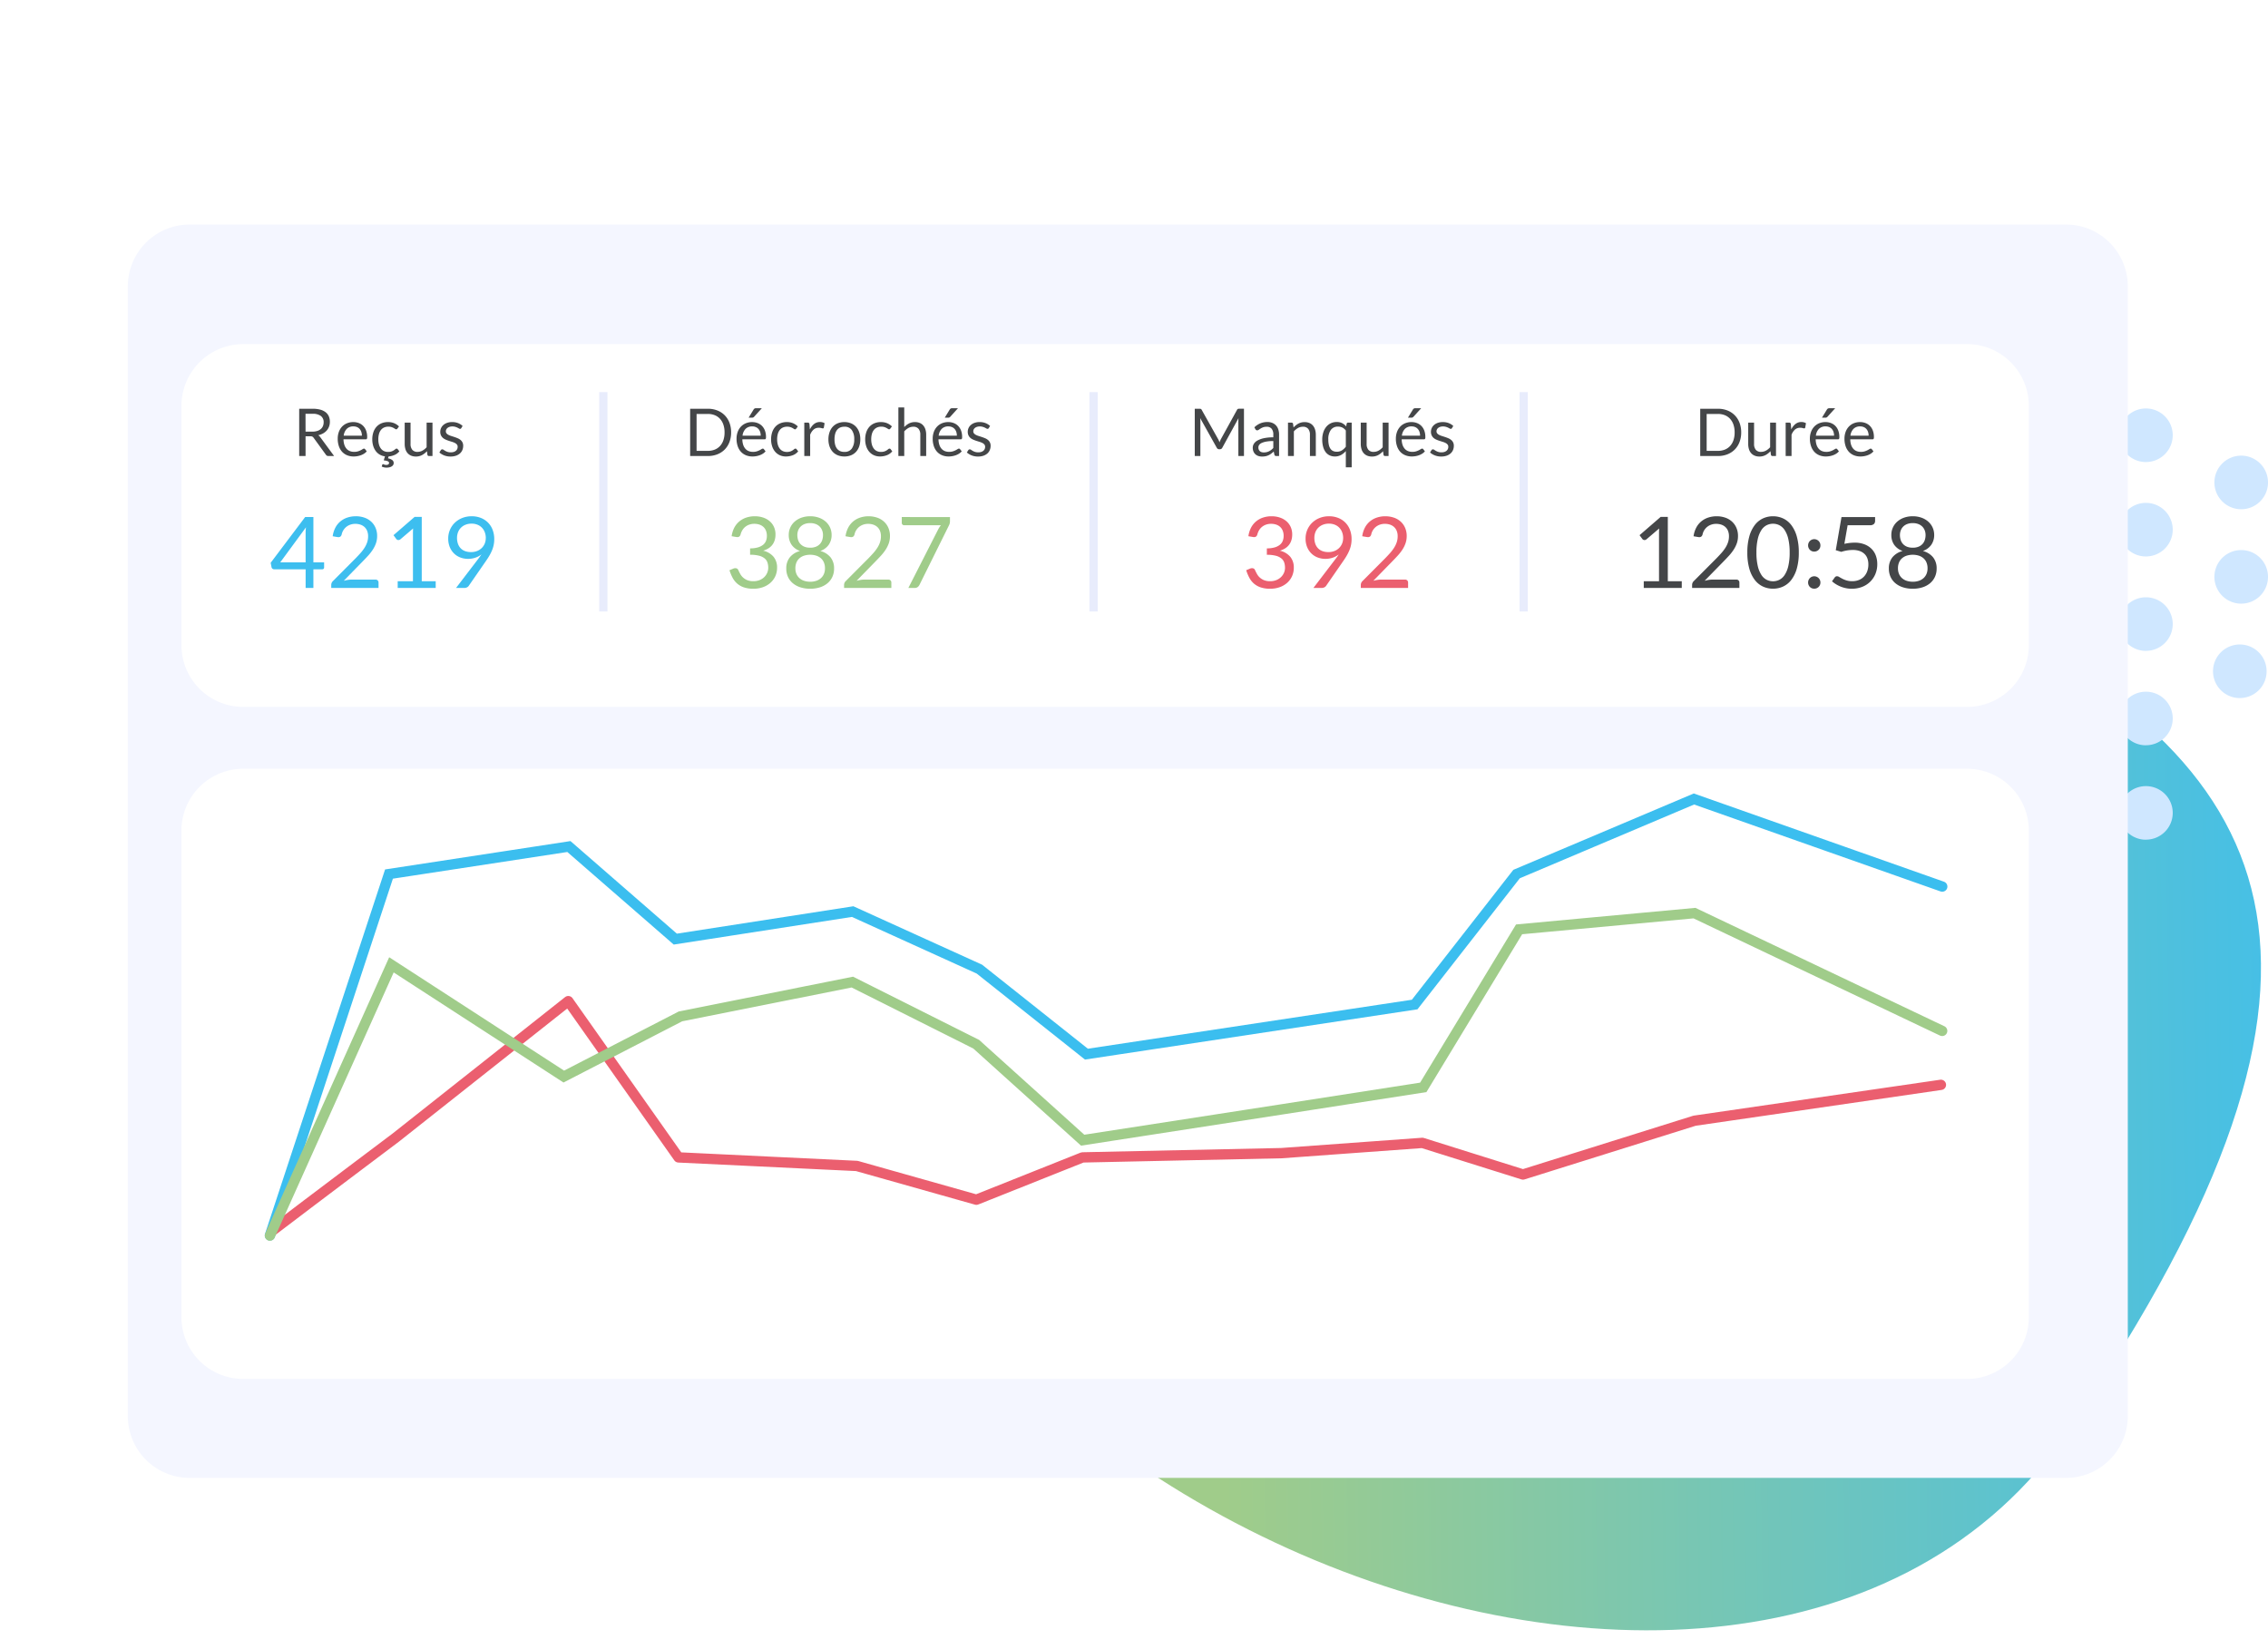 <?xml version="1.0" encoding="UTF-8"?> <svg xmlns="http://www.w3.org/2000/svg" xmlns:xlink="http://www.w3.org/1999/xlink" width="550" height="400" viewBox="0 0 550 400"><defs><linearGradient id="linear-gradient" x1="0.018" y1="0.285" x2="0.69" y2="0.431" gradientUnits="objectBoundingBox"><stop offset="0" stop-color="#3dbeef"></stop><stop offset="1" stop-color="#a0cc8a"></stop></linearGradient><filter id="Tracé_2429" x="7" y="30.46" width="533" height="352" filterUnits="userSpaceOnUse"><feOffset dx="6" dy="6"></feOffset><feGaussianBlur stdDeviation="8" result="blur"></feGaussianBlur><feFlood flood-color="#00144b" flood-opacity="0.149"></feFlood><feComposite operator="in" in2="blur"></feComposite><feComposite in="SourceGraphic"></feComposite></filter><filter id="Tracé_2430" x="20" y="162.46" width="496" height="196" filterUnits="userSpaceOnUse"><feOffset dy="6"></feOffset><feGaussianBlur stdDeviation="8" result="blur-2"></feGaussianBlur><feFlood flood-color="#00144b" flood-opacity="0.078"></feFlood><feComposite operator="in" in2="blur-2"></feComposite><feComposite in="SourceGraphic"></feComposite></filter><filter id="Tracé_2431" x="20" y="59.46" width="496" height="136" filterUnits="userSpaceOnUse"><feOffset dy="6"></feOffset><feGaussianBlur stdDeviation="8" result="blur-3"></feGaussianBlur><feFlood flood-color="#00144b" flood-opacity="0.078"></feFlood><feComposite operator="in" in2="blur-3"></feComposite><feComposite in="SourceGraphic"></feComposite></filter><clipPath id="clip-_03-_Version_1_1"><rect width="550" height="400"></rect></clipPath></defs><g id="_03-_Version_1_1" data-name="03- Version 1 – 1" clip-path="url(#clip-_03-_Version_1_1)"><rect width="550" height="400" fill="#fff"></rect><path id="Tracé_2355" data-name="Tracé 2355" d="M220.406-223.029c-59.748-61.286-68.284-116.232,43.7-196.537S572.751-320.241,503.1-174.423,280.155-161.743,220.406-223.029Z" transform="translate(606.312 -137.639) rotate(160)" fill="url(#linear-gradient)"></path><g id="Groupe_9564" data-name="Groupe 9564" transform="translate(839.186 -7.415) rotate(180)"><path id="Intersection_2" data-name="Intersection 2" d="M114.486,167.545a6.5,6.5,0,1,1,6.5,6.5A6.5,6.5,0,0,1,114.486,167.545Zm-22.9,0a6.5,6.5,0,1,1,6.5,6.5A6.5,6.5,0,0,1,91.589,167.545Zm-22.9-.338a6.5,6.5,0,1,1,6.5,6.5A6.5,6.5,0,0,1,68.692,167.207Zm57.244-22.766a6.5,6.5,0,1,1,6.5,6.5A6.5,6.5,0,0,1,125.935,144.441Zm-22.9,0a6.5,6.5,0,1,1,6.5,6.5A6.5,6.5,0,0,1,103.037,144.441Zm-22.9,0a6.5,6.5,0,1,1,6.5,6.5A6.5,6.5,0,0,1,80.139,144.441Zm-22.9,0a6.5,6.5,0,1,1,6.5,6.5A6.5,6.5,0,0,1,57.243,144.441Zm-22.9,0a6.5,6.5,0,1,1,6.5,6.5A6.5,6.5,0,0,1,34.346,144.441Zm103.037-23.1a6.5,6.5,0,1,1,6.5,6.5A6.5,6.5,0,0,1,137.382,121.338Zm-22.9,0a6.5,6.5,0,1,1,6.5,6.5A6.5,6.5,0,0,1,114.486,121.338Zm-22.9,0a6.5,6.5,0,1,1,6.5,6.5A6.5,6.5,0,0,1,91.589,121.338Zm-68.692,0a6.5,6.5,0,1,1,6.5,6.5A6.5,6.5,0,0,1,22.9,121.338Zm-22.9,0a6.5,6.5,0,1,1,6.5,6.5A6.5,6.5,0,0,1,0,121.338ZM68.692,121a6.5,6.5,0,1,1,6.5,6.5A6.5,6.5,0,0,1,68.692,121Zm-22.9,0a6.5,6.5,0,1,1,6.5,6.5A6.5,6.5,0,0,1,45.795,121ZM149.177,98.234a6.5,6.5,0,0,1,6.5-6.5,6.565,6.565,0,0,1,.741.042v12.911a6.565,6.565,0,0,1-.741.042A6.5,6.5,0,0,1,149.177,98.234Zm-23.242,0a6.5,6.5,0,1,1,6.5,6.5A6.5,6.5,0,0,1,125.935,98.234Zm-22.9,0a6.5,6.5,0,1,1,6.5,6.5A6.5,6.5,0,0,1,103.037,98.234Zm-22.9,0a6.5,6.5,0,1,1,6.5,6.5A6.5,6.5,0,0,1,80.139,98.234Zm-22.9,0a6.5,6.5,0,1,1,6.5,6.5A6.5,6.5,0,0,1,57.243,98.234Zm-22.9,0a6.5,6.5,0,1,1,6.5,6.5A6.5,6.5,0,0,1,34.346,98.234Zm-22.9,0a6.5,6.5,0,1,1,6.5,6.5A6.5,6.5,0,0,1,11.447,98.234ZM137.382,75.468a6.5,6.5,0,1,1,6.5,6.5A6.5,6.5,0,0,1,137.382,75.468Zm-22.9,0a6.5,6.5,0,1,1,6.5,6.5A6.5,6.5,0,0,1,114.486,75.468Zm-22.9,0a6.5,6.5,0,1,1,6.5,6.5A6.5,6.5,0,0,1,91.589,75.468Zm-22.9,0a6.5,6.5,0,1,1,6.5,6.5A6.5,6.5,0,0,1,68.692,75.468Zm-22.9,0a6.5,6.5,0,1,1,6.5,6.5A6.5,6.5,0,0,1,45.795,75.468Zm-22.9,0a6.5,6.5,0,1,1,6.5,6.5A6.5,6.5,0,0,1,22.9,75.468Zm-22.9,0a6.5,6.5,0,1,1,6.5,6.5A6.5,6.5,0,0,1,0,75.468ZM34.346,52.534a6.5,6.5,0,1,1,6.5,6.5A6.5,6.5,0,0,1,34.346,52.534Zm114.831-.169a6.5,6.5,0,0,1,6.5-6.5,6.563,6.563,0,0,1,.741.042V58.822a6.5,6.5,0,0,1-7.239-6.457Zm-23.242,0a6.5,6.5,0,1,1,6.5,6.5A6.5,6.5,0,0,1,125.935,52.365Zm-22.9,0a6.5,6.5,0,1,1,6.5,6.5A6.5,6.5,0,0,1,103.037,52.365Zm-22.9,0a6.5,6.5,0,1,1,6.5,6.5A6.5,6.5,0,0,1,80.139,52.365Zm-22.9,0a6.5,6.5,0,1,1,6.5,6.5A6.5,6.5,0,0,1,57.243,52.365Zm-45.8,0a6.5,6.5,0,1,1,6.5,6.5A6.5,6.5,0,0,1,11.447,52.365ZM137.382,29.6a6.5,6.5,0,1,1,6.5,6.5A6.5,6.5,0,0,1,137.382,29.6Zm-22.9,0a6.5,6.5,0,1,1,6.5,6.5A6.5,6.5,0,0,1,114.486,29.6Zm-22.9,0a6.5,6.5,0,1,1,6.5,6.5A6.5,6.5,0,0,1,91.589,29.6Zm-22.9,0a6.5,6.5,0,1,1,6.5,6.5A6.5,6.5,0,0,1,68.692,29.6Zm-22.9,0a6.5,6.5,0,1,1,6.5,6.5A6.5,6.5,0,0,1,45.795,29.6Zm-22.9,0a6.5,6.5,0,1,1,6.5,6.5A6.5,6.5,0,0,1,22.9,29.6ZM0,29.6a6.5,6.5,0,1,1,6.5,6.5A6.5,6.5,0,0,1,0,29.6ZM149.177,6.5a6.5,6.5,0,0,1,6.5-6.5,6.563,6.563,0,0,1,.741.042V12.953a6.562,6.562,0,0,1-.741.042A6.5,6.5,0,0,1,149.177,6.5Zm-23.242,0a6.5,6.5,0,1,1,6.5,6.5A6.5,6.5,0,0,1,125.935,6.5Z" transform="translate(463.229 -245.416) rotate(90)" fill="#cfe7ff" stroke="rgba(0,0,0,0)" stroke-miterlimit="10" stroke-width="1"></path></g><g transform="matrix(1, 0, 0, 1, 0, 0)" filter="url(#Tracé_2429)"><path id="Tracé_2429-2" data-name="Tracé 2429" d="M15,0H470a15,15,0,0,1,15,15V289a15,15,0,0,1-15,15H15A15,15,0,0,1,0,289V15A15,15,0,0,1,15,0Z" transform="translate(25 48.46)" fill="#f4f6ff"></path></g><g transform="matrix(1, 0, 0, 1, 0, 0)" filter="url(#Tracé_2430)"><path id="Tracé_2430-2" data-name="Tracé 2430" d="M15,0H433a15,15,0,0,1,15,15V133a15,15,0,0,1-15,15H15A15,15,0,0,1,0,133V15A15,15,0,0,1,15,0Z" transform="translate(44 180.46)" fill="#fff"></path></g><g transform="matrix(1, 0, 0, 1, 0, 0)" filter="url(#Tracé_2431)"><path id="Tracé_2431-2" data-name="Tracé 2431" d="M15,0H433a15,15,0,0,1,15,15V73a15,15,0,0,1-15,15H15A15,15,0,0,1,0,73V15A15,15,0,0,1,15,0Z" transform="translate(44 77.46)" fill="#fff"></path></g><path id="Tracé_2432" data-name="Tracé 2432" d="M0,0V53.207" transform="translate(146.312 95.106)" fill="none" stroke="#e8ecfc" stroke-width="2"></path><path id="Tracé_2433" data-name="Tracé 2433" d="M0,0V53.207" transform="translate(265.196 95.106)" fill="none" stroke="#e8ecfc" stroke-width="2"></path><path id="Tracé_2434" data-name="Tracé 2434" d="M0,0V53.207" transform="translate(369.5 95.106)" fill="none" stroke="#e8ecfc" stroke-width="2"></path><path id="Tracé_2435" data-name="Tracé 2435" d="M-17.9-4.784V0h-1.544V-11.464h3.24a7.079,7.079,0,0,1,1.88.22,3.588,3.588,0,0,1,1.308.636,2.547,2.547,0,0,1,.764,1,3.355,3.355,0,0,1,.248,1.316A3.3,3.3,0,0,1-12.2-7.152a3,3,0,0,1-.556.948,3.326,3.326,0,0,1-.888.716,4.4,4.4,0,0,1-1.188.448,1.639,1.639,0,0,1,.512.488L-10.976,0h-1.376a.679.679,0,0,1-.624-.328l-2.976-4.1a.867.867,0,0,0-.3-.276,1.067,1.067,0,0,0-.48-.084Zm0-1.128h1.624a3.954,3.954,0,0,0,1.2-.164,2.434,2.434,0,0,0,.864-.464,1.925,1.925,0,0,0,.524-.716,2.338,2.338,0,0,0,.176-.92A1.827,1.827,0,0,0-14.2-9.72a3.267,3.267,0,0,0-2.012-.52h-1.7ZM-6.32-8.232a3.617,3.617,0,0,1,1.344.244,3.017,3.017,0,0,1,1.064.7,3.21,3.21,0,0,1,.7,1.136,4.389,4.389,0,0,1,.252,1.54.929.929,0,0,1-.072.448.3.3,0,0,1-.272.112H-8.7a4.474,4.474,0,0,0,.208,1.336,2.732,2.732,0,0,0,.528.948,2.116,2.116,0,0,0,.8.568,2.747,2.747,0,0,0,1.04.188A3.051,3.051,0,0,0-5.2-1.132,4.4,4.4,0,0,0-4.528-1.4a5.1,5.1,0,0,0,.468-.268.62.62,0,0,1,.324-.124.313.313,0,0,1,.272.136l.4.52A2.7,2.7,0,0,1-3.7-.58a3.935,3.935,0,0,1-.788.388,5.005,5.005,0,0,1-.868.228A5.3,5.3,0,0,1-6.24.112,4.121,4.121,0,0,1-7.788-.172,3.4,3.4,0,0,1-9.012-1a3.817,3.817,0,0,1-.8-1.356A5.514,5.514,0,0,1-10.1-4.216,4.722,4.722,0,0,1-9.844-5.8,3.733,3.733,0,0,1-9.1-7.076,3.443,3.443,0,0,1-7.9-7.924,3.913,3.913,0,0,1-6.32-8.232Zm.032,1.048a2.186,2.186,0,0,0-1.624.6,2.805,2.805,0,0,0-.736,1.652H-4.24a2.883,2.883,0,0,0-.136-.908,2.023,2.023,0,0,0-.4-.712A1.79,1.79,0,0,0-5.42-7.02,2.172,2.172,0,0,0-6.288-7.184ZM.888,1.976A.287.287,0,0,1,1,2l.152.064a1.327,1.327,0,0,0,.216.064,1.4,1.4,0,0,0,.3.028.825.825,0,0,0,.508-.132.41.41,0,0,0,.172-.34.383.383,0,0,0-.088-.256A.683.683,0,0,0,2,1.256a1.983,1.983,0,0,0-.4-.12q-.24-.048-.544-.088l.3-.968a3.4,3.4,0,0,1-1.228-.4,3.191,3.191,0,0,1-.972-.844,4.039,4.039,0,0,1-.64-1.256A5.361,5.361,0,0,1-1.72-4.056a5.335,5.335,0,0,1,.252-1.672A3.788,3.788,0,0,1-.732-7.052a3.336,3.336,0,0,1,1.2-.868A4.031,4.031,0,0,1,2.1-8.232a3.85,3.85,0,0,1,1.5.276,3.6,3.6,0,0,1,1.16.78l-.376.512a.636.636,0,0,1-.128.136.3.3,0,0,1-.184.048.457.457,0,0,1-.26-.1,3.79,3.79,0,0,0-.356-.22,2.981,2.981,0,0,0-.524-.22,2.473,2.473,0,0,0-.756-.1,2.46,2.46,0,0,0-1.048.212A2.032,2.032,0,0,0,.364-6.3,2.77,2.77,0,0,0-.1-5.328,4.8,4.8,0,0,0-.256-4.056,4.647,4.647,0,0,0-.088-2.748a2.834,2.834,0,0,0,.472.96,2.014,2.014,0,0,0,.74.592,2.285,2.285,0,0,0,.98.2,2.505,2.505,0,0,0,.856-.124,2.608,2.608,0,0,0,.56-.276,4.1,4.1,0,0,0,.368-.276.443.443,0,0,1,.288-.124.328.328,0,0,1,.156.036.347.347,0,0,1,.116.1l.4.52A3.036,3.036,0,0,1,3.7-.264,4.561,4.561,0,0,1,2.24.1L2.1.56A2.449,2.449,0,0,1,3.148,1a.888.888,0,0,1,.324.708.847.847,0,0,1-.128.46,1.112,1.112,0,0,1-.356.348,1.8,1.8,0,0,1-.548.22,3.047,3.047,0,0,1-.7.076,2.78,2.78,0,0,1-.624-.068,2.893,2.893,0,0,1-.544-.18L.7,2.12A.184.184,0,0,1,.888,1.976ZM7.56-8.1v5.168a2.15,2.15,0,0,0,.424,1.424,1.578,1.578,0,0,0,1.28.5,2.452,2.452,0,0,0,1.176-.3,3.658,3.658,0,0,0,1.016-.824V-8.1H12.88V0h-.848a.363.363,0,0,1-.384-.3l-.112-.872a4.458,4.458,0,0,1-1.184.94,3.1,3.1,0,0,1-1.5.356,2.926,2.926,0,0,1-1.172-.22,2.324,2.324,0,0,1-.852-.62,2.633,2.633,0,0,1-.516-.968,4.322,4.322,0,0,1-.172-1.256V-8.1Zm12.3,1.336a.316.316,0,0,1-.3.176A.557.557,0,0,1,19.3-6.68q-.152-.088-.372-.2a3.494,3.494,0,0,0-.524-.2,2.5,2.5,0,0,0-.72-.092,2.125,2.125,0,0,0-.648.092,1.556,1.556,0,0,0-.492.252,1.115,1.115,0,0,0-.312.372,1,1,0,0,0-.108.46.766.766,0,0,0,.18.52,1.564,1.564,0,0,0,.476.36,4.15,4.15,0,0,0,.672.268q.376.116.772.248t.772.292a2.8,2.8,0,0,1,.672.4,1.83,1.83,0,0,1,.476.588,1.8,1.8,0,0,1,.18.836,2.647,2.647,0,0,1-.2,1.036,2.261,2.261,0,0,1-.592.824,2.855,2.855,0,0,1-.96.548,3.944,3.944,0,0,1-1.312.2A4.093,4.093,0,0,1,15.72-.148a3.892,3.892,0,0,1-1.168-.708l.336-.544a.488.488,0,0,1,.152-.16.427.427,0,0,1,.232-.056.536.536,0,0,1,.3.112q.16.112.388.248a2.986,2.986,0,0,0,.552.248,2.516,2.516,0,0,0,.812.112A2.226,2.226,0,0,0,18.056-1a1.529,1.529,0,0,0,.52-.292,1.156,1.156,0,0,0,.308-.424,1.318,1.318,0,0,0,.1-.512.849.849,0,0,0-.18-.556,1.519,1.519,0,0,0-.476-.376,3.879,3.879,0,0,0-.676-.272q-.38-.116-.776-.244T16.1-3.972a2.728,2.728,0,0,1-.676-.412A1.866,1.866,0,0,1,14.948-5a1.979,1.979,0,0,1-.18-.884,2.156,2.156,0,0,1,.192-.892,2.187,2.187,0,0,1,.56-.752,2.758,2.758,0,0,1,.9-.516,3.618,3.618,0,0,1,1.224-.192,3.871,3.871,0,0,1,1.436.252,3.4,3.4,0,0,1,1.1.692Z" transform="translate(92 110.606)" fill="#444648"></path><path id="Tracé_2436" data-name="Tracé 2436" d="M-17-6.2h2.6V-4.98a.478.478,0,0,1-.114.324.443.443,0,0,1-.354.132H-17V0h-1.884V-4.524h-7.62a.646.646,0,0,1-.414-.138A.6.6,0,0,1-27.144-5L-27.36-6.1-19-17.2H-17ZM-18.888-13.3q0-.312.018-.672a7.127,7.127,0,0,1,.078-.744L-25.044-6.2h6.156Zm12.18-4.092a6.267,6.267,0,0,1,2.04.324,4.7,4.7,0,0,1,1.638.942,4.4,4.4,0,0,1,1.086,1.506,4.9,4.9,0,0,1,.4,2.016,5.3,5.3,0,0,1-.288,1.776,7.244,7.244,0,0,1-.78,1.566A11.5,11.5,0,0,1-3.75-7.806q-.642.7-1.362,1.434L-9.636-1.74a8.945,8.945,0,0,1,.972-.21,6.056,6.056,0,0,1,.948-.078h5.76a.746.746,0,0,1,.552.2.714.714,0,0,1,.2.528V0H-12.672V-.732a1.328,1.328,0,0,1,.09-.468,1.247,1.247,0,0,1,.294-.444L-6.78-7.176q.684-.7,1.248-1.338A9.753,9.753,0,0,0-4.566-9.8a6.01,6.01,0,0,0,.618-1.314,4.582,4.582,0,0,0,.216-1.422,3.4,3.4,0,0,0-.24-1.326,2.565,2.565,0,0,0-.66-.942,2.777,2.777,0,0,0-.984-.558,3.847,3.847,0,0,0-1.212-.186,3.63,3.63,0,0,0-1.2.192,3.256,3.256,0,0,0-.978.534,3.243,3.243,0,0,0-.72.81,3.159,3.159,0,0,0-.414,1.032.956.956,0,0,1-.288.5.774.774,0,0,1-.5.156q-.06,0-.126-.006t-.15-.018l-1.116-.192a6.325,6.325,0,0,1,.648-2.082,4.963,4.963,0,0,1,1.218-1.518,5.2,5.2,0,0,1,1.692-.93A6.469,6.469,0,0,1-6.708-17.388ZM3.444-1.632h3.7V-13.356q0-.528.036-1.068L4.1-11.8a.823.823,0,0,1-.24.138.69.69,0,0,1-.228.042.669.669,0,0,1-.324-.078A.589.589,0,0,1,3.1-11.88L2.424-12.8l5.112-4.428h1.74v15.6H12.66V0H3.444ZM20.508-7.056a5.235,5.235,0,0,1-1.842-.324,4.43,4.43,0,0,1-1.53-.954,4.588,4.588,0,0,1-1.05-1.548,5.345,5.345,0,0,1-.39-2.106,5.323,5.323,0,0,1,.42-2.112,5.209,5.209,0,0,1,1.176-1.716,5.513,5.513,0,0,1,1.8-1.152,6.086,6.086,0,0,1,2.292-.42,5.931,5.931,0,0,1,2.244.408,5.047,5.047,0,0,1,1.728,1.14,5.021,5.021,0,0,1,1.11,1.752,6.27,6.27,0,0,1,.39,2.256,6.938,6.938,0,0,1-.138,1.41,7.2,7.2,0,0,1-.4,1.3,10.647,10.647,0,0,1-.63,1.266q-.366.63-.834,1.3L20.664-.5a1.1,1.1,0,0,1-.444.366A1.51,1.51,0,0,1,19.56,0H17.592l5.232-6.852q.264-.348.492-.66t.432-.624a4.78,4.78,0,0,1-1.488.8A5.5,5.5,0,0,1,20.508-7.056Zm4.3-5.028a3.943,3.943,0,0,0-.258-1.458,3.215,3.215,0,0,0-.714-1.11,3.121,3.121,0,0,0-1.086-.7A3.78,3.78,0,0,0,21.36-15.6a3.908,3.908,0,0,0-1.446.258,3.28,3.28,0,0,0-1.116.714,3.137,3.137,0,0,0-.714,1.092,3.746,3.746,0,0,0-.252,1.392,4.239,4.239,0,0,0,.234,1.458A2.97,2.97,0,0,0,18.738-9.6a2.827,2.827,0,0,0,1.068.672,4.121,4.121,0,0,0,1.41.228,3.9,3.9,0,0,0,1.53-.282,3.388,3.388,0,0,0,1.122-.75,3.212,3.212,0,0,0,.7-1.08A3.454,3.454,0,0,0,24.8-12.084Z" transform="translate(93 142.606)" fill="#3dbeef"></path><path id="Tracé_2437" data-name="Tracé 2437" d="M-26.144-5.728a6.456,6.456,0,0,1-.408,2.344A5.2,5.2,0,0,1-27.7-1.576,5.136,5.136,0,0,1-29.488-.412a6.2,6.2,0,0,1-2.3.412H-36.08V-11.464h4.288a6.2,6.2,0,0,1,2.3.412A5.108,5.108,0,0,1-27.7-9.884a5.24,5.24,0,0,1,1.152,1.812A6.456,6.456,0,0,1-26.144-5.728Zm-1.592,0a5.754,5.754,0,0,0-.288-1.888,3.979,3.979,0,0,0-.816-1.408,3.48,3.48,0,0,0-1.28-.88,4.424,4.424,0,0,0-1.672-.3H-34.52v8.952h2.728a4.424,4.424,0,0,0,1.672-.3,3.5,3.5,0,0,0,1.28-.876,3.938,3.938,0,0,0,.816-1.4A5.754,5.754,0,0,0-27.736-5.728Zm6.688-2.5a3.618,3.618,0,0,1,1.344.244,3.017,3.017,0,0,1,1.064.7,3.21,3.21,0,0,1,.7,1.136,4.389,4.389,0,0,1,.252,1.54.929.929,0,0,1-.072.448.3.3,0,0,1-.272.112h-5.392a4.474,4.474,0,0,0,.208,1.336,2.732,2.732,0,0,0,.528.948,2.116,2.116,0,0,0,.8.568,2.747,2.747,0,0,0,1.04.188,3.051,3.051,0,0,0,.924-.124,4.4,4.4,0,0,0,.668-.268,5.1,5.1,0,0,0,.468-.268.62.62,0,0,1,.324-.124.313.313,0,0,1,.272.136l.4.52a2.7,2.7,0,0,1-.632.556,3.935,3.935,0,0,1-.788.388,5.005,5.005,0,0,1-.868.228,5.3,5.3,0,0,1-.888.076,4.121,4.121,0,0,1-1.548-.284A3.4,3.4,0,0,1-23.74-1a3.817,3.817,0,0,1-.8-1.356,5.514,5.514,0,0,1-.288-1.856,4.722,4.722,0,0,1,.26-1.584,3.733,3.733,0,0,1,.748-1.276,3.443,3.443,0,0,1,1.192-.848A3.913,3.913,0,0,1-21.048-8.232Zm.032,1.048a2.186,2.186,0,0,0-1.624.6,2.805,2.805,0,0,0-.736,1.652h4.408a2.883,2.883,0,0,0-.136-.908,2.023,2.023,0,0,0-.4-.712,1.79,1.79,0,0,0-.644-.464A2.172,2.172,0,0,0-21.016-7.184Zm2.32-4.408L-20.56-9.528a.764.764,0,0,1-.22.172.637.637,0,0,1-.276.052H-21.9l1.184-1.936a.8.8,0,0,1,.244-.268.729.729,0,0,1,.388-.084Zm8.352,4.928a.636.636,0,0,1-.128.136.3.3,0,0,1-.184.048.457.457,0,0,1-.26-.1,3.79,3.79,0,0,0-.356-.22,2.981,2.981,0,0,0-.524-.22,2.473,2.473,0,0,0-.756-.1,2.46,2.46,0,0,0-1.048.212,2.032,2.032,0,0,0-.764.612,2.77,2.77,0,0,0-.464.968,4.8,4.8,0,0,0-.156,1.272,4.647,4.647,0,0,0,.168,1.308,2.834,2.834,0,0,0,.472.96,2.014,2.014,0,0,0,.74.592,2.285,2.285,0,0,0,.98.2,2.505,2.505,0,0,0,.856-.124,2.608,2.608,0,0,0,.56-.276,4.1,4.1,0,0,0,.368-.276.443.443,0,0,1,.288-.124.3.3,0,0,1,.272.136l.4.52a3.079,3.079,0,0,1-1.32.948,4.68,4.68,0,0,1-1.672.3,3.54,3.54,0,0,1-1.412-.28A3.219,3.219,0,0,1-15.416-.98a3.853,3.853,0,0,1-.756-1.308,5.258,5.258,0,0,1-.276-1.768A5.335,5.335,0,0,1-16.2-5.728a3.788,3.788,0,0,1,.736-1.324,3.336,3.336,0,0,1,1.2-.868,4.031,4.031,0,0,1,1.632-.312,3.85,3.85,0,0,1,1.5.276,3.6,3.6,0,0,1,1.16.78ZM-8.4,0V-8.1h.816a.45.45,0,0,1,.32.088.54.54,0,0,1,.12.3l.1,1.264A3.707,3.707,0,0,1-6.02-7.772a2.271,2.271,0,0,1,1.436-.476,2.258,2.258,0,0,1,.608.076,2.119,2.119,0,0,1,.5.212L-3.656-6.9a.241.241,0,0,1-.248.2,1.245,1.245,0,0,1-.344-.076A2.17,2.17,0,0,0-4.9-6.848a1.835,1.835,0,0,0-1.244.432A3.243,3.243,0,0,0-6.976-5.16V0ZM1.328-8.232a4.163,4.163,0,0,1,1.6.3,3.382,3.382,0,0,1,1.216.84A3.719,3.719,0,0,1,4.916-5.78a5.233,5.233,0,0,1,.268,1.724,5.223,5.223,0,0,1-.268,1.728,3.724,3.724,0,0,1-.768,1.312A3.34,3.34,0,0,1,2.932-.18a4.213,4.213,0,0,1-1.6.292A4.213,4.213,0,0,1-.276-.18,3.378,3.378,0,0,1-1.5-1.016a3.74,3.74,0,0,1-.776-1.312,5.153,5.153,0,0,1-.272-1.728A5.162,5.162,0,0,1-2.272-5.78,3.734,3.734,0,0,1-1.5-7.1a3.421,3.421,0,0,1,1.22-.84A4.163,4.163,0,0,1,1.328-8.232ZM1.328-1A2.08,2.08,0,0,0,3.12-1.8a3.723,3.723,0,0,0,.592-2.244A3.757,3.757,0,0,0,3.12-6.3a2.076,2.076,0,0,0-1.792-.808A2.487,2.487,0,0,0,.272-6.9a1.977,1.977,0,0,0-.748.6,2.665,2.665,0,0,0-.448.964,5.167,5.167,0,0,0-.148,1.292A5.12,5.12,0,0,0-.924-2.76,2.625,2.625,0,0,0-.476-1.8a1.992,1.992,0,0,0,.748.6A2.487,2.487,0,0,0,1.328-1ZM12.472-6.664a.636.636,0,0,1-.128.136.3.3,0,0,1-.184.048.457.457,0,0,1-.26-.1,3.79,3.79,0,0,0-.356-.22,2.981,2.981,0,0,0-.524-.22,2.473,2.473,0,0,0-.756-.1,2.46,2.46,0,0,0-1.048.212,2.032,2.032,0,0,0-.764.612,2.77,2.77,0,0,0-.464.968,4.8,4.8,0,0,0-.156,1.272A4.647,4.647,0,0,0,8-2.748a2.834,2.834,0,0,0,.472.96,2.014,2.014,0,0,0,.74.592,2.285,2.285,0,0,0,.98.2,2.505,2.505,0,0,0,.856-.124,2.608,2.608,0,0,0,.56-.276,4.1,4.1,0,0,0,.368-.276.443.443,0,0,1,.288-.124.3.3,0,0,1,.272.136l.4.52a3.079,3.079,0,0,1-1.32.948,4.68,4.68,0,0,1-1.672.3,3.54,3.54,0,0,1-1.412-.28A3.219,3.219,0,0,1,7.4-.98a3.853,3.853,0,0,1-.756-1.308,5.258,5.258,0,0,1-.276-1.768A5.335,5.335,0,0,1,6.62-5.728a3.788,3.788,0,0,1,.736-1.324,3.336,3.336,0,0,1,1.2-.868,4.031,4.031,0,0,1,1.632-.312,3.85,3.85,0,0,1,1.5.276,3.6,3.6,0,0,1,1.16.78ZM14.416,0V-11.784H15.84v4.768A4.373,4.373,0,0,1,16.992-7.9a3.085,3.085,0,0,1,1.456-.332,2.926,2.926,0,0,1,1.172.22,2.268,2.268,0,0,1,.848.624,2.756,2.756,0,0,1,.516.972A4.23,4.23,0,0,1,21.16-5.16V0H19.736V-5.16a2.181,2.181,0,0,0-.42-1.428A1.57,1.57,0,0,0,18.032-7.1a2.394,2.394,0,0,0-1.18.3,3.886,3.886,0,0,0-1.012.824V0Zm12.1-8.232a3.618,3.618,0,0,1,1.344.244,3.017,3.017,0,0,1,1.064.7,3.21,3.21,0,0,1,.7,1.136,4.389,4.389,0,0,1,.252,1.54.929.929,0,0,1-.072.448.3.3,0,0,1-.272.112H24.144a4.474,4.474,0,0,0,.208,1.336,2.732,2.732,0,0,0,.528.948,2.116,2.116,0,0,0,.8.568,2.747,2.747,0,0,0,1.04.188,3.051,3.051,0,0,0,.924-.124,4.4,4.4,0,0,0,.668-.268,5.1,5.1,0,0,0,.468-.268.62.62,0,0,1,.324-.124.313.313,0,0,1,.272.136l.4.52a2.7,2.7,0,0,1-.632.556,3.935,3.935,0,0,1-.788.388,5.005,5.005,0,0,1-.868.228A5.3,5.3,0,0,1,26.6.112a4.121,4.121,0,0,1-1.548-.284A3.4,3.4,0,0,1,23.828-1a3.817,3.817,0,0,1-.8-1.356,5.514,5.514,0,0,1-.288-1.856A4.722,4.722,0,0,1,23-5.8a3.733,3.733,0,0,1,.748-1.276,3.443,3.443,0,0,1,1.192-.848A3.913,3.913,0,0,1,26.52-8.232Zm.032,1.048a2.186,2.186,0,0,0-1.624.6,2.805,2.805,0,0,0-.736,1.652H28.6a2.883,2.883,0,0,0-.136-.908,2.023,2.023,0,0,0-.4-.712,1.79,1.79,0,0,0-.644-.464A2.172,2.172,0,0,0,26.552-7.184Zm2.32-4.408L27.008-9.528a.764.764,0,0,1-.22.172.637.637,0,0,1-.276.052h-.848l1.184-1.936a.8.8,0,0,1,.244-.268.729.729,0,0,1,.388-.084Zm7.464,4.824a.316.316,0,0,1-.3.176.557.557,0,0,1-.272-.088q-.152-.088-.372-.2a3.494,3.494,0,0,0-.524-.2,2.5,2.5,0,0,0-.72-.092,2.125,2.125,0,0,0-.648.092,1.556,1.556,0,0,0-.492.252,1.115,1.115,0,0,0-.312.372,1,1,0,0,0-.108.46.766.766,0,0,0,.18.52,1.564,1.564,0,0,0,.476.36,4.149,4.149,0,0,0,.672.268q.376.116.772.248t.772.292a2.8,2.8,0,0,1,.672.4,1.83,1.83,0,0,1,.476.588,1.8,1.8,0,0,1,.18.836,2.647,2.647,0,0,1-.2,1.036A2.261,2.261,0,0,1,36-.62a2.855,2.855,0,0,1-.96.548,3.944,3.944,0,0,1-1.312.2,4.093,4.093,0,0,1-1.536-.276,3.892,3.892,0,0,1-1.168-.708L31.36-1.4a.488.488,0,0,1,.152-.16.427.427,0,0,1,.232-.056.536.536,0,0,1,.3.112q.16.112.388.248a2.986,2.986,0,0,0,.552.248A2.516,2.516,0,0,0,33.8-.9,2.226,2.226,0,0,0,34.528-1a1.529,1.529,0,0,0,.52-.292,1.156,1.156,0,0,0,.308-.424,1.318,1.318,0,0,0,.1-.512.849.849,0,0,0-.18-.556,1.519,1.519,0,0,0-.476-.376,3.879,3.879,0,0,0-.676-.272q-.38-.116-.776-.244t-.776-.292a2.728,2.728,0,0,1-.676-.412A1.866,1.866,0,0,1,31.42-5a1.979,1.979,0,0,1-.18-.884,2.156,2.156,0,0,1,.192-.892,2.188,2.188,0,0,1,.56-.752,2.758,2.758,0,0,1,.9-.516,3.618,3.618,0,0,1,1.224-.192,3.871,3.871,0,0,1,1.436.252,3.4,3.4,0,0,1,1.1.692Z" transform="translate(203.444 110.606)" fill="#444648"></path><path id="Tracé_2438" data-name="Tracé 2438" d="M-20.4-17.388a6.266,6.266,0,0,1,2.016.312,4.7,4.7,0,0,1,1.59.888A4.023,4.023,0,0,1-15.756-14.8a4.318,4.318,0,0,1,.372,1.812,4.681,4.681,0,0,1-.21,1.458,3.543,3.543,0,0,1-.6,1.128,3.587,3.587,0,0,1-.942.822,5.252,5.252,0,0,1-1.236.54,4.666,4.666,0,0,1,2.526,1.488A4.021,4.021,0,0,1-15-4.932,4.92,4.92,0,0,1-15.45-2.8a4.8,4.8,0,0,1-1.23,1.614A5.5,5.5,0,0,1-18.5-.162a6.851,6.851,0,0,1-2.226.354,7.08,7.08,0,0,1-2.34-.342,4.853,4.853,0,0,1-1.644-.942,5.015,5.015,0,0,1-1.1-1.422A10.65,10.65,0,0,1-26.544-4.3l.912-.384a1.271,1.271,0,0,1,.5-.108.871.871,0,0,1,.426.1.649.649,0,0,1,.282.318q.024.048.048.1t.048.114q.168.348.408.786a3.33,3.33,0,0,0,.648.822,3.505,3.505,0,0,0,1.014.648,3.776,3.776,0,0,0,1.506.264,3.939,3.939,0,0,0,1.578-.294,3.439,3.439,0,0,0,1.128-.762,3.193,3.193,0,0,0,.678-1.044,3.081,3.081,0,0,0,.228-1.14,4.123,4.123,0,0,0-.186-1.272,2.19,2.19,0,0,0-.672-1,3.46,3.46,0,0,0-1.344-.66,8.371,8.371,0,0,0-2.2-.24V-9.6a6.665,6.665,0,0,0,1.866-.228,3.637,3.637,0,0,0,1.266-.624,2.313,2.313,0,0,0,.714-.948,3.253,3.253,0,0,0,.222-1.224,3.3,3.3,0,0,0-.234-1.3,2.49,2.49,0,0,0-.642-.912,2.687,2.687,0,0,0-.966-.54,3.907,3.907,0,0,0-1.206-.18,3.633,3.633,0,0,0-1.2.192,3.257,3.257,0,0,0-.978.533,3.1,3.1,0,0,0-.714.815,3.816,3.816,0,0,0-.432,1.025.955.955,0,0,1-.288.5.756.756,0,0,1-.492.156q-.06,0-.126-.006t-.15-.018l-1.116-.189a6.325,6.325,0,0,1,.648-2.082A4.963,4.963,0,0,1-24.15-16.14a5.2,5.2,0,0,1,1.692-.93A6.469,6.469,0,0,1-20.4-17.388ZM-6.972.192A7.681,7.681,0,0,1-9.324-.15a5.447,5.447,0,0,1-1.836-.978A4.356,4.356,0,0,1-12.348-2.67a4.78,4.78,0,0,1-.42-2.034,4.217,4.217,0,0,1,.864-2.73,4.71,4.71,0,0,1,2.472-1.53,4.146,4.146,0,0,1-2.046-1.506,4.117,4.117,0,0,1-.69-2.394A4.283,4.283,0,0,1-11.8-14.64a4.25,4.25,0,0,1,1.056-1.44A4.99,4.99,0,0,1-9.1-17.04a6.18,6.18,0,0,1,2.13-.348,6.194,6.194,0,0,1,2.124.348,4.978,4.978,0,0,1,1.644.96,4.25,4.25,0,0,1,1.056,1.44,4.283,4.283,0,0,1,.372,1.776,4.091,4.091,0,0,1-.7,2.394,4.183,4.183,0,0,1-2.04,1.506A4.71,4.71,0,0,1-2.04-7.434,4.217,4.217,0,0,1-1.176-4.7,4.723,4.723,0,0,1-1.6-2.67,4.45,4.45,0,0,1-2.79-1.128,5.38,5.38,0,0,1-4.62-.15,7.681,7.681,0,0,1-6.972.192Zm0-1.7a4.526,4.526,0,0,0,1.506-.234,3.209,3.209,0,0,0,1.128-.66,2.855,2.855,0,0,0,.708-1.02A3.4,3.4,0,0,0-3.384-4.74a3.568,3.568,0,0,0-.294-1.518A2.8,2.8,0,0,0-4.47-7.284a3.268,3.268,0,0,0-1.146-.582,4.891,4.891,0,0,0-1.356-.186,4.891,4.891,0,0,0-1.356.186,3.268,3.268,0,0,0-1.146.582,2.8,2.8,0,0,0-.792,1.026A3.568,3.568,0,0,0-10.56-4.74a3.4,3.4,0,0,0,.246,1.314,2.855,2.855,0,0,0,.708,1.02,3.208,3.208,0,0,0,1.128.66A4.526,4.526,0,0,0-6.972-1.512Zm0-8.256a3.589,3.589,0,0,0,1.434-.258,2.669,2.669,0,0,0,.966-.684,2.636,2.636,0,0,0,.54-.978,3.894,3.894,0,0,0,.168-1.14,3.186,3.186,0,0,0-.2-1.128,2.6,2.6,0,0,0-.588-.924,2.75,2.75,0,0,0-.972-.624,3.686,3.686,0,0,0-1.35-.228,3.686,3.686,0,0,0-1.35.228,2.75,2.75,0,0,0-.972.624,2.6,2.6,0,0,0-.588.924,3.186,3.186,0,0,0-.2,1.128,3.894,3.894,0,0,0,.168,1.14,2.636,2.636,0,0,0,.54.978,2.669,2.669,0,0,0,.966.684A3.589,3.589,0,0,0-6.972-9.768Zm14.184-7.62a6.267,6.267,0,0,1,2.04.324,4.7,4.7,0,0,1,1.638.942,4.4,4.4,0,0,1,1.086,1.506,4.9,4.9,0,0,1,.4,2.016,5.3,5.3,0,0,1-.288,1.776,7.244,7.244,0,0,1-.78,1.566A11.5,11.5,0,0,1,10.17-7.806q-.642.7-1.362,1.434L4.284-1.74a8.945,8.945,0,0,1,.972-.21A6.056,6.056,0,0,1,6.2-2.028h5.76a.746.746,0,0,1,.552.2.714.714,0,0,1,.2.528V0H1.248V-.732a1.328,1.328,0,0,1,.09-.468,1.247,1.247,0,0,1,.294-.444L7.14-7.176q.684-.7,1.248-1.338A9.753,9.753,0,0,0,9.354-9.8a6.01,6.01,0,0,0,.618-1.314,4.582,4.582,0,0,0,.216-1.422,3.4,3.4,0,0,0-.24-1.326,2.565,2.565,0,0,0-.66-.942,2.776,2.776,0,0,0-.984-.558,3.847,3.847,0,0,0-1.212-.186,3.63,3.63,0,0,0-1.2.192,3.256,3.256,0,0,0-.978.534,3.243,3.243,0,0,0-.72.81,3.159,3.159,0,0,0-.414,1.032.956.956,0,0,1-.288.5.774.774,0,0,1-.5.156q-.06,0-.126-.006t-.15-.018L1.6-12.54a6.325,6.325,0,0,1,.648-2.082A4.963,4.963,0,0,1,3.462-16.14a5.2,5.2,0,0,1,1.692-.93A6.469,6.469,0,0,1,7.212-17.388Zm19.716.192v.96a2.116,2.116,0,0,1-.09.672,3.037,3.037,0,0,1-.186.444L19.536-.756a1.592,1.592,0,0,1-.432.534A1.153,1.153,0,0,1,18.36,0H16.836L24.06-14.184q.156-.3.318-.552a3.8,3.8,0,0,1,.366-.48H15.768a.505.505,0,0,1-.366-.162.505.505,0,0,1-.162-.366V-17.2Z" transform="translate(203.444 142.606)" fill="#a0cc8a"></path><path id="Tracé_2439" data-name="Tracé 2439" d="M-25.416-4.144a2.976,2.976,0,0,1,.2.4q.084.212.164.428.08-.224.168-.428t.2-.412l3.88-7.048a.46.46,0,0,1,.216-.224,1,1,0,0,1,.32-.04h1.144V0h-1.36V-8.424q0-.168.008-.36t.024-.392l-3.928,7.168a.617.617,0,0,1-.56.36h-.224a.617.617,0,0,1-.56-.36L-29.744-9.2q.024.208.036.408t.012.368V0h-1.36V-11.464h1.144a1,1,0,0,1,.32.04.46.46,0,0,1,.216.224ZM-10.608,0h-.632a.754.754,0,0,1-.336-.064.354.354,0,0,1-.168-.272l-.16-.752q-.32.288-.624.516a3.571,3.571,0,0,1-.64.384,3.316,3.316,0,0,1-.716.236,4.107,4.107,0,0,1-.844.08A2.872,2.872,0,0,1-15.612,0a2.013,2.013,0,0,1-.716-.4,1.892,1.892,0,0,1-.484-.67,2.349,2.349,0,0,1-.18-.959,1.794,1.794,0,0,1,.264-.927,2.323,2.323,0,0,1,.852-.791,5.538,5.538,0,0,1,1.54-.566,10.48,10.48,0,0,1,2.328-.221v-.636a2.2,2.2,0,0,0-.4-1.437,1.465,1.465,0,0,0-1.2-.487,2.535,2.535,0,0,0-.876.132,3.316,3.316,0,0,0-.616.3q-.26.164-.448.3a.646.646,0,0,1-.372.132.427.427,0,0,1-.252-.076.579.579,0,0,1-.172-.188L-16.6-6.96a4.628,4.628,0,0,1,1.448-.968,4.471,4.471,0,0,1,1.72-.32,3.069,3.069,0,0,1,1.208.224,2.477,2.477,0,0,1,.888.624,2.643,2.643,0,0,1,.544.968,4.032,4.032,0,0,1,.184,1.248Zm-3.7-.872a2.907,2.907,0,0,0,.688-.076,2.715,2.715,0,0,0,.588-.216A3.116,3.116,0,0,0-12.5-1.5a4.575,4.575,0,0,0,.492-.456V-3.632a9.548,9.548,0,0,0-1.672.125,4.671,4.671,0,0,0-1.12.326,1.561,1.561,0,0,0-.628.475,1.025,1.025,0,0,0-.2.612,1.356,1.356,0,0,0,.1.555,1.052,1.052,0,0,0,.28.382,1.1,1.1,0,0,0,.416.217A1.891,1.891,0,0,0-14.3-.872ZM-8.448,0V-8.1H-7.6a.363.363,0,0,1,.384.3l.112.88a4.555,4.555,0,0,1,1.18-.944,3.069,3.069,0,0,1,1.508-.36,2.926,2.926,0,0,1,1.172.22,2.268,2.268,0,0,1,.848.624,2.756,2.756,0,0,1,.516.972A4.23,4.23,0,0,1-1.7-5.16V0H-3.128V-5.16a2.181,2.181,0,0,0-.42-1.428A1.57,1.57,0,0,0-4.832-7.1a2.394,2.394,0,0,0-1.18.3,3.886,3.886,0,0,0-1.012.824V0ZM7-8.1V2.744H5.576V-1.2a4.248,4.248,0,0,1-1.164.952A3.035,3.035,0,0,1,2.92.112,2.925,2.925,0,0,1,1.656-.156,2.621,2.621,0,0,1,.688-.944a3.753,3.753,0,0,1-.616-1.3A6.672,6.672,0,0,1-.144-4.024,5.592,5.592,0,0,1,.1-5.692a4.065,4.065,0,0,1,.692-1.34,3.243,3.243,0,0,1,1.1-.892A3.247,3.247,0,0,1,3.36-8.248a2.9,2.9,0,0,1,1.332.28,3.163,3.163,0,0,1,.98.792l.1-.632a.363.363,0,0,1,.384-.3ZM3.392-1.04a2.294,2.294,0,0,0,1.22-.32,3.517,3.517,0,0,0,.964-.9v-3.92a2.3,2.3,0,0,0-.856-.732,2.431,2.431,0,0,0-1.04-.22,2.051,2.051,0,0,0-1.744.808,3.774,3.774,0,0,0-.608,2.3,5.859,5.859,0,0,0,.136,1.356,2.609,2.609,0,0,0,.4.928,1.572,1.572,0,0,0,.648.532A2.177,2.177,0,0,0,3.392-1.04ZM10.624-8.1v5.168a2.15,2.15,0,0,0,.424,1.424,1.578,1.578,0,0,0,1.28.5A2.452,2.452,0,0,0,13.5-1.3a3.658,3.658,0,0,0,1.016-.824V-8.1h1.424V0H15.1a.363.363,0,0,1-.384-.3L14.6-1.168a4.458,4.458,0,0,1-1.184.94,3.1,3.1,0,0,1-1.5.356,2.926,2.926,0,0,1-1.172-.22,2.324,2.324,0,0,1-.852-.62,2.633,2.633,0,0,1-.516-.968A4.322,4.322,0,0,1,9.2-2.936V-8.1ZM21.5-8.232a3.618,3.618,0,0,1,1.344.244,3.017,3.017,0,0,1,1.064.7,3.21,3.21,0,0,1,.7,1.136,4.389,4.389,0,0,1,.252,1.54.929.929,0,0,1-.072.448.3.3,0,0,1-.272.112H19.12a4.474,4.474,0,0,0,.208,1.336,2.732,2.732,0,0,0,.528.948,2.116,2.116,0,0,0,.8.568,2.747,2.747,0,0,0,1.04.188,3.051,3.051,0,0,0,.924-.124,4.4,4.4,0,0,0,.668-.268,5.1,5.1,0,0,0,.468-.268.62.62,0,0,1,.324-.124.313.313,0,0,1,.272.136l.4.52a2.7,2.7,0,0,1-.632.556,3.935,3.935,0,0,1-.788.388,5.005,5.005,0,0,1-.868.228,5.3,5.3,0,0,1-.888.076,4.121,4.121,0,0,1-1.548-.284A3.4,3.4,0,0,1,18.8-1,3.817,3.817,0,0,1,18-2.36a5.514,5.514,0,0,1-.288-1.856,4.722,4.722,0,0,1,.26-1.584,3.733,3.733,0,0,1,.748-1.276,3.443,3.443,0,0,1,1.192-.848A3.913,3.913,0,0,1,21.5-8.232Zm.032,1.048a2.186,2.186,0,0,0-1.624.6,2.805,2.805,0,0,0-.736,1.652h4.408a2.883,2.883,0,0,0-.136-.908,2.023,2.023,0,0,0-.4-.712A1.79,1.79,0,0,0,22.4-7.02,2.172,2.172,0,0,0,21.528-7.184Zm2.32-4.408L21.984-9.528a.764.764,0,0,1-.22.172.637.637,0,0,1-.276.052H20.64l1.184-1.936a.8.8,0,0,1,.244-.268.729.729,0,0,1,.388-.084Zm7.464,4.824a.316.316,0,0,1-.3.176.557.557,0,0,1-.272-.088q-.152-.088-.372-.2a3.494,3.494,0,0,0-.524-.2,2.5,2.5,0,0,0-.72-.092,2.125,2.125,0,0,0-.648.092,1.556,1.556,0,0,0-.492.252,1.115,1.115,0,0,0-.312.372,1,1,0,0,0-.108.46.766.766,0,0,0,.18.52,1.564,1.564,0,0,0,.476.36,4.15,4.15,0,0,0,.672.268q.376.116.772.248t.772.292a2.8,2.8,0,0,1,.672.4,1.83,1.83,0,0,1,.476.588,1.8,1.8,0,0,1,.18.836,2.647,2.647,0,0,1-.2,1.036,2.261,2.261,0,0,1-.592.824,2.855,2.855,0,0,1-.96.548,3.944,3.944,0,0,1-1.312.2,4.093,4.093,0,0,1-1.536-.276A3.892,3.892,0,0,1,26-.856l.336-.544a.488.488,0,0,1,.152-.16.427.427,0,0,1,.232-.056.536.536,0,0,1,.3.112q.16.112.388.248a2.986,2.986,0,0,0,.552.248,2.516,2.516,0,0,0,.812.112A2.226,2.226,0,0,0,29.5-1a1.529,1.529,0,0,0,.52-.292,1.156,1.156,0,0,0,.308-.424,1.318,1.318,0,0,0,.1-.512.849.849,0,0,0-.18-.556,1.519,1.519,0,0,0-.476-.376,3.879,3.879,0,0,0-.676-.272q-.38-.116-.776-.244t-.776-.292a2.728,2.728,0,0,1-.676-.412A1.866,1.866,0,0,1,26.4-5a1.979,1.979,0,0,1-.18-.884,2.156,2.156,0,0,1,.192-.892,2.188,2.188,0,0,1,.56-.752,2.758,2.758,0,0,1,.9-.516A3.618,3.618,0,0,1,29.1-8.232a3.871,3.871,0,0,1,1.436.252,3.4,3.4,0,0,1,1.1.692Z" transform="translate(320.792 110.606)" fill="#444648"></path><path id="Tracé_2440" data-name="Tracé 2440" d="M-13.44-17.388a6.266,6.266,0,0,1,2.016.312,4.7,4.7,0,0,1,1.59.888A4.023,4.023,0,0,1-8.8-14.8a4.318,4.318,0,0,1,.372,1.812,4.681,4.681,0,0,1-.21,1.458,3.543,3.543,0,0,1-.6,1.128,3.587,3.587,0,0,1-.942.822,5.252,5.252,0,0,1-1.236.54A4.666,4.666,0,0,1-8.886-7.548,4.021,4.021,0,0,1-8.04-4.932,4.92,4.92,0,0,1-8.49-2.8,4.8,4.8,0,0,1-9.72-1.182a5.5,5.5,0,0,1-1.818,1.02,6.851,6.851,0,0,1-2.226.354A7.08,7.08,0,0,1-16.1-.15a4.853,4.853,0,0,1-1.644-.942,5.015,5.015,0,0,1-1.1-1.422A10.65,10.65,0,0,1-19.584-4.3l.912-.384a1.271,1.271,0,0,1,.5-.108.871.871,0,0,1,.426.1.649.649,0,0,1,.282.318q.024.048.048.1t.048.114q.168.348.408.786a3.33,3.33,0,0,0,.648.822,3.505,3.505,0,0,0,1.014.648,3.776,3.776,0,0,0,1.506.264,3.939,3.939,0,0,0,1.578-.294,3.439,3.439,0,0,0,1.128-.762A3.193,3.193,0,0,0-10.4-3.732a3.081,3.081,0,0,0,.228-1.14,4.123,4.123,0,0,0-.186-1.272,2.19,2.19,0,0,0-.672-1,3.46,3.46,0,0,0-1.344-.66,8.371,8.371,0,0,0-2.2-.24V-9.6a6.665,6.665,0,0,0,1.866-.228,3.637,3.637,0,0,0,1.266-.624,2.313,2.313,0,0,0,.714-.948,3.253,3.253,0,0,0,.222-1.224,3.3,3.3,0,0,0-.234-1.3,2.49,2.49,0,0,0-.642-.912,2.687,2.687,0,0,0-.966-.54,3.907,3.907,0,0,0-1.206-.18,3.633,3.633,0,0,0-1.2.192,3.257,3.257,0,0,0-.978.533,3.1,3.1,0,0,0-.714.815,3.816,3.816,0,0,0-.432,1.025.955.955,0,0,1-.288.5.756.756,0,0,1-.492.156q-.06,0-.126-.006t-.15-.018l-1.116-.189a6.325,6.325,0,0,1,.648-2.082A4.963,4.963,0,0,1-17.19-16.14a5.2,5.2,0,0,1,1.692-.93A6.469,6.469,0,0,1-13.44-17.388ZM-.372-7.056A5.235,5.235,0,0,1-2.214-7.38a4.43,4.43,0,0,1-1.53-.954,4.588,4.588,0,0,1-1.05-1.548,5.345,5.345,0,0,1-.39-2.106,5.323,5.323,0,0,1,.42-2.112,5.209,5.209,0,0,1,1.176-1.716,5.513,5.513,0,0,1,1.8-1.152A6.086,6.086,0,0,1,.5-17.388a5.931,5.931,0,0,1,2.244.408,5.047,5.047,0,0,1,1.728,1.14,5.021,5.021,0,0,1,1.11,1.752,6.27,6.27,0,0,1,.39,2.256,6.939,6.939,0,0,1-.138,1.41,7.2,7.2,0,0,1-.4,1.3,10.647,10.647,0,0,1-.63,1.266q-.366.63-.834,1.3L-.216-.5A1.1,1.1,0,0,1-.66-.138,1.51,1.51,0,0,1-1.32,0H-3.288L1.944-6.852q.264-.348.492-.66t.432-.624a4.78,4.78,0,0,1-1.488.8A5.5,5.5,0,0,1-.372-7.056Zm4.3-5.028a3.943,3.943,0,0,0-.258-1.458,3.215,3.215,0,0,0-.714-1.11,3.121,3.121,0,0,0-1.086-.7A3.78,3.78,0,0,0,.48-15.6a3.908,3.908,0,0,0-1.446.258,3.28,3.28,0,0,0-1.116.714A3.137,3.137,0,0,0-2.8-13.536a3.746,3.746,0,0,0-.252,1.392,4.239,4.239,0,0,0,.234,1.458A2.97,2.97,0,0,0-2.142-9.6a2.827,2.827,0,0,0,1.068.672A4.121,4.121,0,0,0,.336-8.7a3.9,3.9,0,0,0,1.53-.282,3.388,3.388,0,0,0,1.122-.75,3.212,3.212,0,0,0,.7-1.08A3.454,3.454,0,0,0,3.924-12.084Zm10.248-5.3a6.267,6.267,0,0,1,2.04.324,4.7,4.7,0,0,1,1.638.942,4.4,4.4,0,0,1,1.086,1.506,4.9,4.9,0,0,1,.4,2.016,5.3,5.3,0,0,1-.288,1.776,7.244,7.244,0,0,1-.78,1.566A11.5,11.5,0,0,1,17.13-7.806q-.642.7-1.362,1.434L11.244-1.74a8.945,8.945,0,0,1,.972-.21,6.056,6.056,0,0,1,.948-.078h5.76a.746.746,0,0,1,.552.2.714.714,0,0,1,.2.528V0H8.208V-.732A1.328,1.328,0,0,1,8.3-1.2a1.247,1.247,0,0,1,.294-.444L14.1-7.176q.684-.7,1.248-1.338a9.753,9.753,0,0,0,.966-1.29,6.01,6.01,0,0,0,.618-1.314,4.582,4.582,0,0,0,.216-1.422,3.4,3.4,0,0,0-.24-1.326,2.565,2.565,0,0,0-.66-.942,2.776,2.776,0,0,0-.984-.558,3.847,3.847,0,0,0-1.212-.186,3.63,3.63,0,0,0-1.2.192,3.256,3.256,0,0,0-.978.534,3.243,3.243,0,0,0-.72.81,3.159,3.159,0,0,0-.414,1.032.956.956,0,0,1-.288.5.774.774,0,0,1-.5.156q-.06,0-.126-.006t-.15-.018L8.556-12.54A6.325,6.325,0,0,1,9.2-14.622a4.963,4.963,0,0,1,1.218-1.518,5.2,5.2,0,0,1,1.692-.93A6.469,6.469,0,0,1,14.172-17.388Z" transform="translate(321.792 142.606)" fill="#eb5f6f"></path><path id="Tracé_2441" data-name="Tracé 2441" d="M-10.752-5.728a6.456,6.456,0,0,1-.408,2.344,5.2,5.2,0,0,1-1.152,1.808A5.136,5.136,0,0,1-14.1-.412,6.2,6.2,0,0,1-16.4,0h-4.288V-11.464H-16.4a6.2,6.2,0,0,1,2.3.412,5.108,5.108,0,0,1,1.784,1.168A5.24,5.24,0,0,1-11.16-8.072,6.456,6.456,0,0,1-10.752-5.728Zm-1.592,0a5.754,5.754,0,0,0-.288-1.888,3.979,3.979,0,0,0-.816-1.408,3.48,3.48,0,0,0-1.28-.88,4.424,4.424,0,0,0-1.672-.3h-2.728v8.952H-16.4a4.424,4.424,0,0,0,1.672-.3,3.5,3.5,0,0,0,1.28-.876,3.938,3.938,0,0,0,.816-1.4A5.754,5.754,0,0,0-12.344-5.728ZM-7.632-8.1v5.168a2.15,2.15,0,0,0,.424,1.424,1.578,1.578,0,0,0,1.28.5,2.452,2.452,0,0,0,1.176-.3,3.658,3.658,0,0,0,1.016-.824V-8.1h1.424V0H-3.16a.363.363,0,0,1-.384-.3l-.112-.872a4.458,4.458,0,0,1-1.184.94,3.1,3.1,0,0,1-1.5.356,2.926,2.926,0,0,1-1.172-.22,2.324,2.324,0,0,1-.852-.62,2.633,2.633,0,0,1-.516-.968,4.322,4.322,0,0,1-.172-1.256V-8.1ZM.032,0V-8.1H.848a.45.45,0,0,1,.32.088.54.54,0,0,1,.12.3l.1,1.264A3.707,3.707,0,0,1,2.412-7.772a2.271,2.271,0,0,1,1.436-.476,2.258,2.258,0,0,1,.608.076,2.119,2.119,0,0,1,.5.212L4.776-6.9a.241.241,0,0,1-.248.2,1.245,1.245,0,0,1-.344-.076,2.17,2.17,0,0,0-.648-.076,1.835,1.835,0,0,0-1.244.432A3.243,3.243,0,0,0,1.456-5.16V0ZM9.688-8.232a3.617,3.617,0,0,1,1.344.244,3.017,3.017,0,0,1,1.064.7,3.21,3.21,0,0,1,.7,1.136,4.389,4.389,0,0,1,.252,1.54.929.929,0,0,1-.072.448.3.3,0,0,1-.272.112H7.312A4.474,4.474,0,0,0,7.52-2.712a2.732,2.732,0,0,0,.528.948,2.116,2.116,0,0,0,.8.568,2.747,2.747,0,0,0,1.04.188,3.051,3.051,0,0,0,.924-.124A4.4,4.4,0,0,0,11.48-1.4a5.1,5.1,0,0,0,.468-.268.62.62,0,0,1,.324-.124.313.313,0,0,1,.272.136l.4.52a2.7,2.7,0,0,1-.632.556,3.935,3.935,0,0,1-.788.388,5.005,5.005,0,0,1-.868.228,5.3,5.3,0,0,1-.888.076A4.121,4.121,0,0,1,8.22-.172,3.4,3.4,0,0,1,7-1a3.817,3.817,0,0,1-.8-1.356A5.514,5.514,0,0,1,5.9-4.216,4.722,4.722,0,0,1,6.164-5.8a3.733,3.733,0,0,1,.748-1.276A3.443,3.443,0,0,1,8.1-7.924,3.913,3.913,0,0,1,9.688-8.232ZM9.72-7.184a2.186,2.186,0,0,0-1.624.6A2.805,2.805,0,0,0,7.36-4.936h4.408a2.883,2.883,0,0,0-.136-.908,2.023,2.023,0,0,0-.4-.712,1.79,1.79,0,0,0-.644-.464A2.172,2.172,0,0,0,9.72-7.184Zm2.32-4.408L10.176-9.528a.764.764,0,0,1-.22.172A.637.637,0,0,1,9.68-9.3H8.832l1.184-1.936a.8.8,0,0,1,.244-.268.729.729,0,0,1,.388-.084Zm6.032,3.36a3.618,3.618,0,0,1,1.344.244,3.017,3.017,0,0,1,1.064.7,3.21,3.21,0,0,1,.7,1.136,4.389,4.389,0,0,1,.252,1.54.929.929,0,0,1-.072.448.3.3,0,0,1-.272.112H15.7A4.474,4.474,0,0,0,15.9-2.712a2.732,2.732,0,0,0,.528.948,2.116,2.116,0,0,0,.8.568,2.747,2.747,0,0,0,1.04.188,3.051,3.051,0,0,0,.924-.124,4.4,4.4,0,0,0,.668-.268,5.1,5.1,0,0,0,.468-.268.62.62,0,0,1,.324-.124.313.313,0,0,1,.272.136l.4.52A2.7,2.7,0,0,1,20.7-.58a3.935,3.935,0,0,1-.788.388,5.005,5.005,0,0,1-.868.228,5.3,5.3,0,0,1-.888.076A4.121,4.121,0,0,1,16.6-.172,3.4,3.4,0,0,1,15.38-1a3.817,3.817,0,0,1-.8-1.356,5.514,5.514,0,0,1-.288-1.856,4.722,4.722,0,0,1,.26-1.584A3.733,3.733,0,0,1,15.3-7.076a3.443,3.443,0,0,1,1.192-.848A3.913,3.913,0,0,1,18.072-8.232ZM18.1-7.184a2.186,2.186,0,0,0-1.624.6,2.805,2.805,0,0,0-.736,1.652h4.408a2.883,2.883,0,0,0-.136-.908,2.023,2.023,0,0,0-.4-.712,1.79,1.79,0,0,0-.644-.464A2.172,2.172,0,0,0,18.1-7.184Z" transform="translate(433 110.606)" fill="#444648"></path><path id="Tracé_2442" data-name="Tracé 2442" d="M-34.38-1.632h3.7V-13.356q0-.528.036-1.068L-33.72-11.8a.823.823,0,0,1-.24.138.69.69,0,0,1-.228.042.669.669,0,0,1-.324-.078.589.589,0,0,1-.216-.186L-35.4-12.8l5.112-4.428h1.74v15.6h3.384V0H-34.38Zm17.688-15.756a6.267,6.267,0,0,1,2.04.324,4.7,4.7,0,0,1,1.638.942,4.4,4.4,0,0,1,1.086,1.506,4.9,4.9,0,0,1,.4,2.016,5.3,5.3,0,0,1-.288,1.776,7.244,7.244,0,0,1-.78,1.566,11.5,11.5,0,0,1-1.134,1.452q-.642.7-1.362,1.434L-19.62-1.74a8.945,8.945,0,0,1,.972-.21,6.056,6.056,0,0,1,.948-.078h5.76a.746.746,0,0,1,.552.2.714.714,0,0,1,.2.528V0H-22.656V-.732a1.328,1.328,0,0,1,.09-.468,1.247,1.247,0,0,1,.294-.444l5.508-5.532q.684-.7,1.248-1.338A9.753,9.753,0,0,0-14.55-9.8a6.01,6.01,0,0,0,.618-1.314,4.582,4.582,0,0,0,.216-1.422,3.4,3.4,0,0,0-.24-1.326,2.565,2.565,0,0,0-.66-.942,2.776,2.776,0,0,0-.984-.558,3.847,3.847,0,0,0-1.212-.186,3.63,3.63,0,0,0-1.2.192,3.256,3.256,0,0,0-.978.534,3.243,3.243,0,0,0-.72.81,3.159,3.159,0,0,0-.414,1.032.956.956,0,0,1-.288.5.774.774,0,0,1-.5.156q-.06,0-.126-.006t-.15-.018l-1.116-.192a6.325,6.325,0,0,1,.648-2.082,4.963,4.963,0,0,1,1.218-1.518,5.2,5.2,0,0,1,1.692-.93A6.469,6.469,0,0,1-16.692-17.388Zm19.908,8.8A13.91,13.91,0,0,1,2.73-4.686,8.159,8.159,0,0,1,1.4-1.956,5.328,5.328,0,0,1-.582-.348,5.794,5.794,0,0,1-3.036.18,5.742,5.742,0,0,1-5.49-.348,5.356,5.356,0,0,1-7.464-1.956a8.079,8.079,0,0,1-1.32-2.73,14.073,14.073,0,0,1-.48-3.906,14.139,14.139,0,0,1,.48-3.912,8.145,8.145,0,0,1,1.32-2.742A5.334,5.334,0,0,1-5.49-16.86a5.742,5.742,0,0,1,2.454-.528,5.794,5.794,0,0,1,2.454.528A5.307,5.307,0,0,1,1.4-15.246,8.226,8.226,0,0,1,2.73-12.5,13.974,13.974,0,0,1,3.216-8.592ZM1-8.592A14.055,14.055,0,0,0,.666-11.9a6.628,6.628,0,0,0-.888-2.154,3.352,3.352,0,0,0-1.29-1.17,3.46,3.46,0,0,0-1.524-.354,3.46,3.46,0,0,0-1.524.354,3.31,3.31,0,0,0-1.284,1.17A6.719,6.719,0,0,0-6.726-11.9a14.055,14.055,0,0,0-.33,3.306,13.977,13.977,0,0,0,.33,3.3,6.72,6.72,0,0,0,.882,2.148A3.31,3.31,0,0,0-4.56-1.974a3.46,3.46,0,0,0,1.524.354,3.46,3.46,0,0,0,1.524-.354,3.352,3.352,0,0,0,1.29-1.17A6.628,6.628,0,0,0,.666-5.292,13.977,13.977,0,0,0,1-8.592ZM5.472-1.32a1.525,1.525,0,0,1,.114-.588,1.508,1.508,0,0,1,.312-.48,1.468,1.468,0,0,1,.474-.324,1.459,1.459,0,0,1,.588-.12,1.459,1.459,0,0,1,.588.12,1.539,1.539,0,0,1,.48.324,1.458,1.458,0,0,1,.318.48,1.525,1.525,0,0,1,.114.588,1.512,1.512,0,0,1-.114.594,1.475,1.475,0,0,1-.318.474,1.458,1.458,0,0,1-.48.318A1.525,1.525,0,0,1,6.96.18,1.525,1.525,0,0,1,6.372.066,1.393,1.393,0,0,1,5.9-.252a1.526,1.526,0,0,1-.312-.474A1.512,1.512,0,0,1,5.472-1.32Zm0-9a1.525,1.525,0,0,1,.114-.588,1.508,1.508,0,0,1,.312-.48,1.468,1.468,0,0,1,.474-.324,1.459,1.459,0,0,1,.588-.12,1.459,1.459,0,0,1,.588.12,1.539,1.539,0,0,1,.48.324,1.458,1.458,0,0,1,.318.48,1.525,1.525,0,0,1,.114.588,1.512,1.512,0,0,1-.114.594,1.475,1.475,0,0,1-.318.474,1.458,1.458,0,0,1-.48.318,1.525,1.525,0,0,1-.588.114,1.525,1.525,0,0,1-.588-.114A1.393,1.393,0,0,1,5.9-9.252a1.526,1.526,0,0,1-.312-.474A1.512,1.512,0,0,1,5.472-10.32ZM21.72-16.26a1.027,1.027,0,0,1-.288.75,1.326,1.326,0,0,1-.972.294h-5.4L14.268-10.7a11.913,11.913,0,0,1,2.484-.288,6.555,6.555,0,0,1,2.37.4A4.883,4.883,0,0,1,20.844-9.5a4.541,4.541,0,0,1,1.05,1.644A5.855,5.855,0,0,1,22.248-5.8a6.138,6.138,0,0,1-.48,2.472,5.669,5.669,0,0,1-1.314,1.89A5.751,5.751,0,0,1,18.492-.228a6.926,6.926,0,0,1-2.436.42A6.875,6.875,0,0,1,14.6.042a7.326,7.326,0,0,1-1.3-.4,7.7,7.7,0,0,1-1.116-.576,6.452,6.452,0,0,1-.912-.684l.648-.912a.668.668,0,0,1,.576-.312,1.07,1.07,0,0,1,.534.186q.306.186.738.414a6.267,6.267,0,0,0,1.014.414,4.577,4.577,0,0,0,1.386.186,4.33,4.33,0,0,0,1.62-.288,3.446,3.446,0,0,0,1.23-.822,3.676,3.676,0,0,0,.786-1.278A4.768,4.768,0,0,0,20.088-5.7a4.253,4.253,0,0,0-.234-1.452,2.851,2.851,0,0,0-.708-1.1,3.248,3.248,0,0,0-1.182-.708,4.937,4.937,0,0,0-1.656-.252,8.766,8.766,0,0,0-1.344.108,9.385,9.385,0,0,0-1.44.348l-1.344-.4,1.392-8.04H21.72ZM30.852.192A7.681,7.681,0,0,1,28.5-.15a5.447,5.447,0,0,1-1.836-.978A4.356,4.356,0,0,1,25.476-2.67a4.78,4.78,0,0,1-.42-2.034,4.217,4.217,0,0,1,.864-2.73,4.71,4.71,0,0,1,2.472-1.53,4.146,4.146,0,0,1-2.046-1.506,4.117,4.117,0,0,1-.69-2.394,4.283,4.283,0,0,1,.372-1.776,4.25,4.25,0,0,1,1.056-1.44,4.99,4.99,0,0,1,1.638-.96,6.18,6.18,0,0,1,2.13-.348,6.194,6.194,0,0,1,2.124.348,4.978,4.978,0,0,1,1.644.96,4.251,4.251,0,0,1,1.056,1.44,4.283,4.283,0,0,1,.372,1.776,4.091,4.091,0,0,1-.7,2.394,4.183,4.183,0,0,1-2.04,1.506,4.71,4.71,0,0,1,2.472,1.53,4.217,4.217,0,0,1,.864,2.73,4.723,4.723,0,0,1-.426,2.034,4.45,4.45,0,0,1-1.188,1.542A5.38,5.38,0,0,1,33.2-.15,7.681,7.681,0,0,1,30.852.192Zm0-1.7a4.526,4.526,0,0,0,1.506-.234,3.209,3.209,0,0,0,1.128-.66,2.855,2.855,0,0,0,.708-1.02A3.4,3.4,0,0,0,34.44-4.74a3.568,3.568,0,0,0-.294-1.518,2.8,2.8,0,0,0-.792-1.026,3.268,3.268,0,0,0-1.146-.582,4.891,4.891,0,0,0-1.356-.186,4.891,4.891,0,0,0-1.356.186,3.268,3.268,0,0,0-1.146.582,2.8,2.8,0,0,0-.792,1.026,3.568,3.568,0,0,0-.294,1.518,3.4,3.4,0,0,0,.246,1.314,2.855,2.855,0,0,0,.708,1.02,3.209,3.209,0,0,0,1.128.66A4.526,4.526,0,0,0,30.852-1.512Zm0-8.256a3.589,3.589,0,0,0,1.434-.258,2.669,2.669,0,0,0,.966-.684,2.636,2.636,0,0,0,.54-.978,3.894,3.894,0,0,0,.168-1.14,3.186,3.186,0,0,0-.2-1.128,2.6,2.6,0,0,0-.588-.924A2.75,2.75,0,0,0,32.2-15.5a3.686,3.686,0,0,0-1.35-.228,3.686,3.686,0,0,0-1.35.228,2.75,2.75,0,0,0-.972.624,2.6,2.6,0,0,0-.588.924,3.186,3.186,0,0,0-.2,1.128,3.894,3.894,0,0,0,.168,1.14,2.636,2.636,0,0,0,.54.978,2.669,2.669,0,0,0,.966.684A3.589,3.589,0,0,0,30.852-9.768Z" transform="translate(433 142.606)" fill="#444648"></path><path id="Tracé_1169" data-name="Tracé 1169" d="M78.295,329.184l28.874-87.641,43.627-6.676L176.6,257.322l43.013-6.676L250.339,264.6,276.3,285.222l79.6-12.034,24.711-31.646,43.013-18.207,60.218,21.241" transform="translate(-12.836 -29.543)" fill="none" stroke="#3bbeef" stroke-linecap="round" stroke-width="2.5"></path><path id="Tracé_2178" data-name="Tracé 2178" d="M78.837,282.433c9.091-6.939,29.969-22.637,29.969-22.637l41.841-33.1L177.379,264.6l43.236,2.074,29,8.185L275.347,264.6l48.243-1.034,34.17-2.486,24.407,7.666L423.776,255.7l59.74-8.7" transform="translate(-12.836 16.124)" fill="none" stroke="#eb5f6f" stroke-linecap="round" stroke-linejoin="round" stroke-width="2.5"></path><path id="Tracé_2274" data-name="Tracé 2274" d="M78.293,321.284l29.466-65.673,41.8,27.1,28.29-14.595,41.679-8.325,30.039,15.068,25.821,23.281,47.971-7.423,34.626-5.387,23.239-38.328,42.528-3.936,60.07,28.567" transform="translate(-12.836 -21.593)" fill="none" stroke="#a0cc8a" stroke-linecap="round" stroke-width="2.5"></path></g></svg> 
